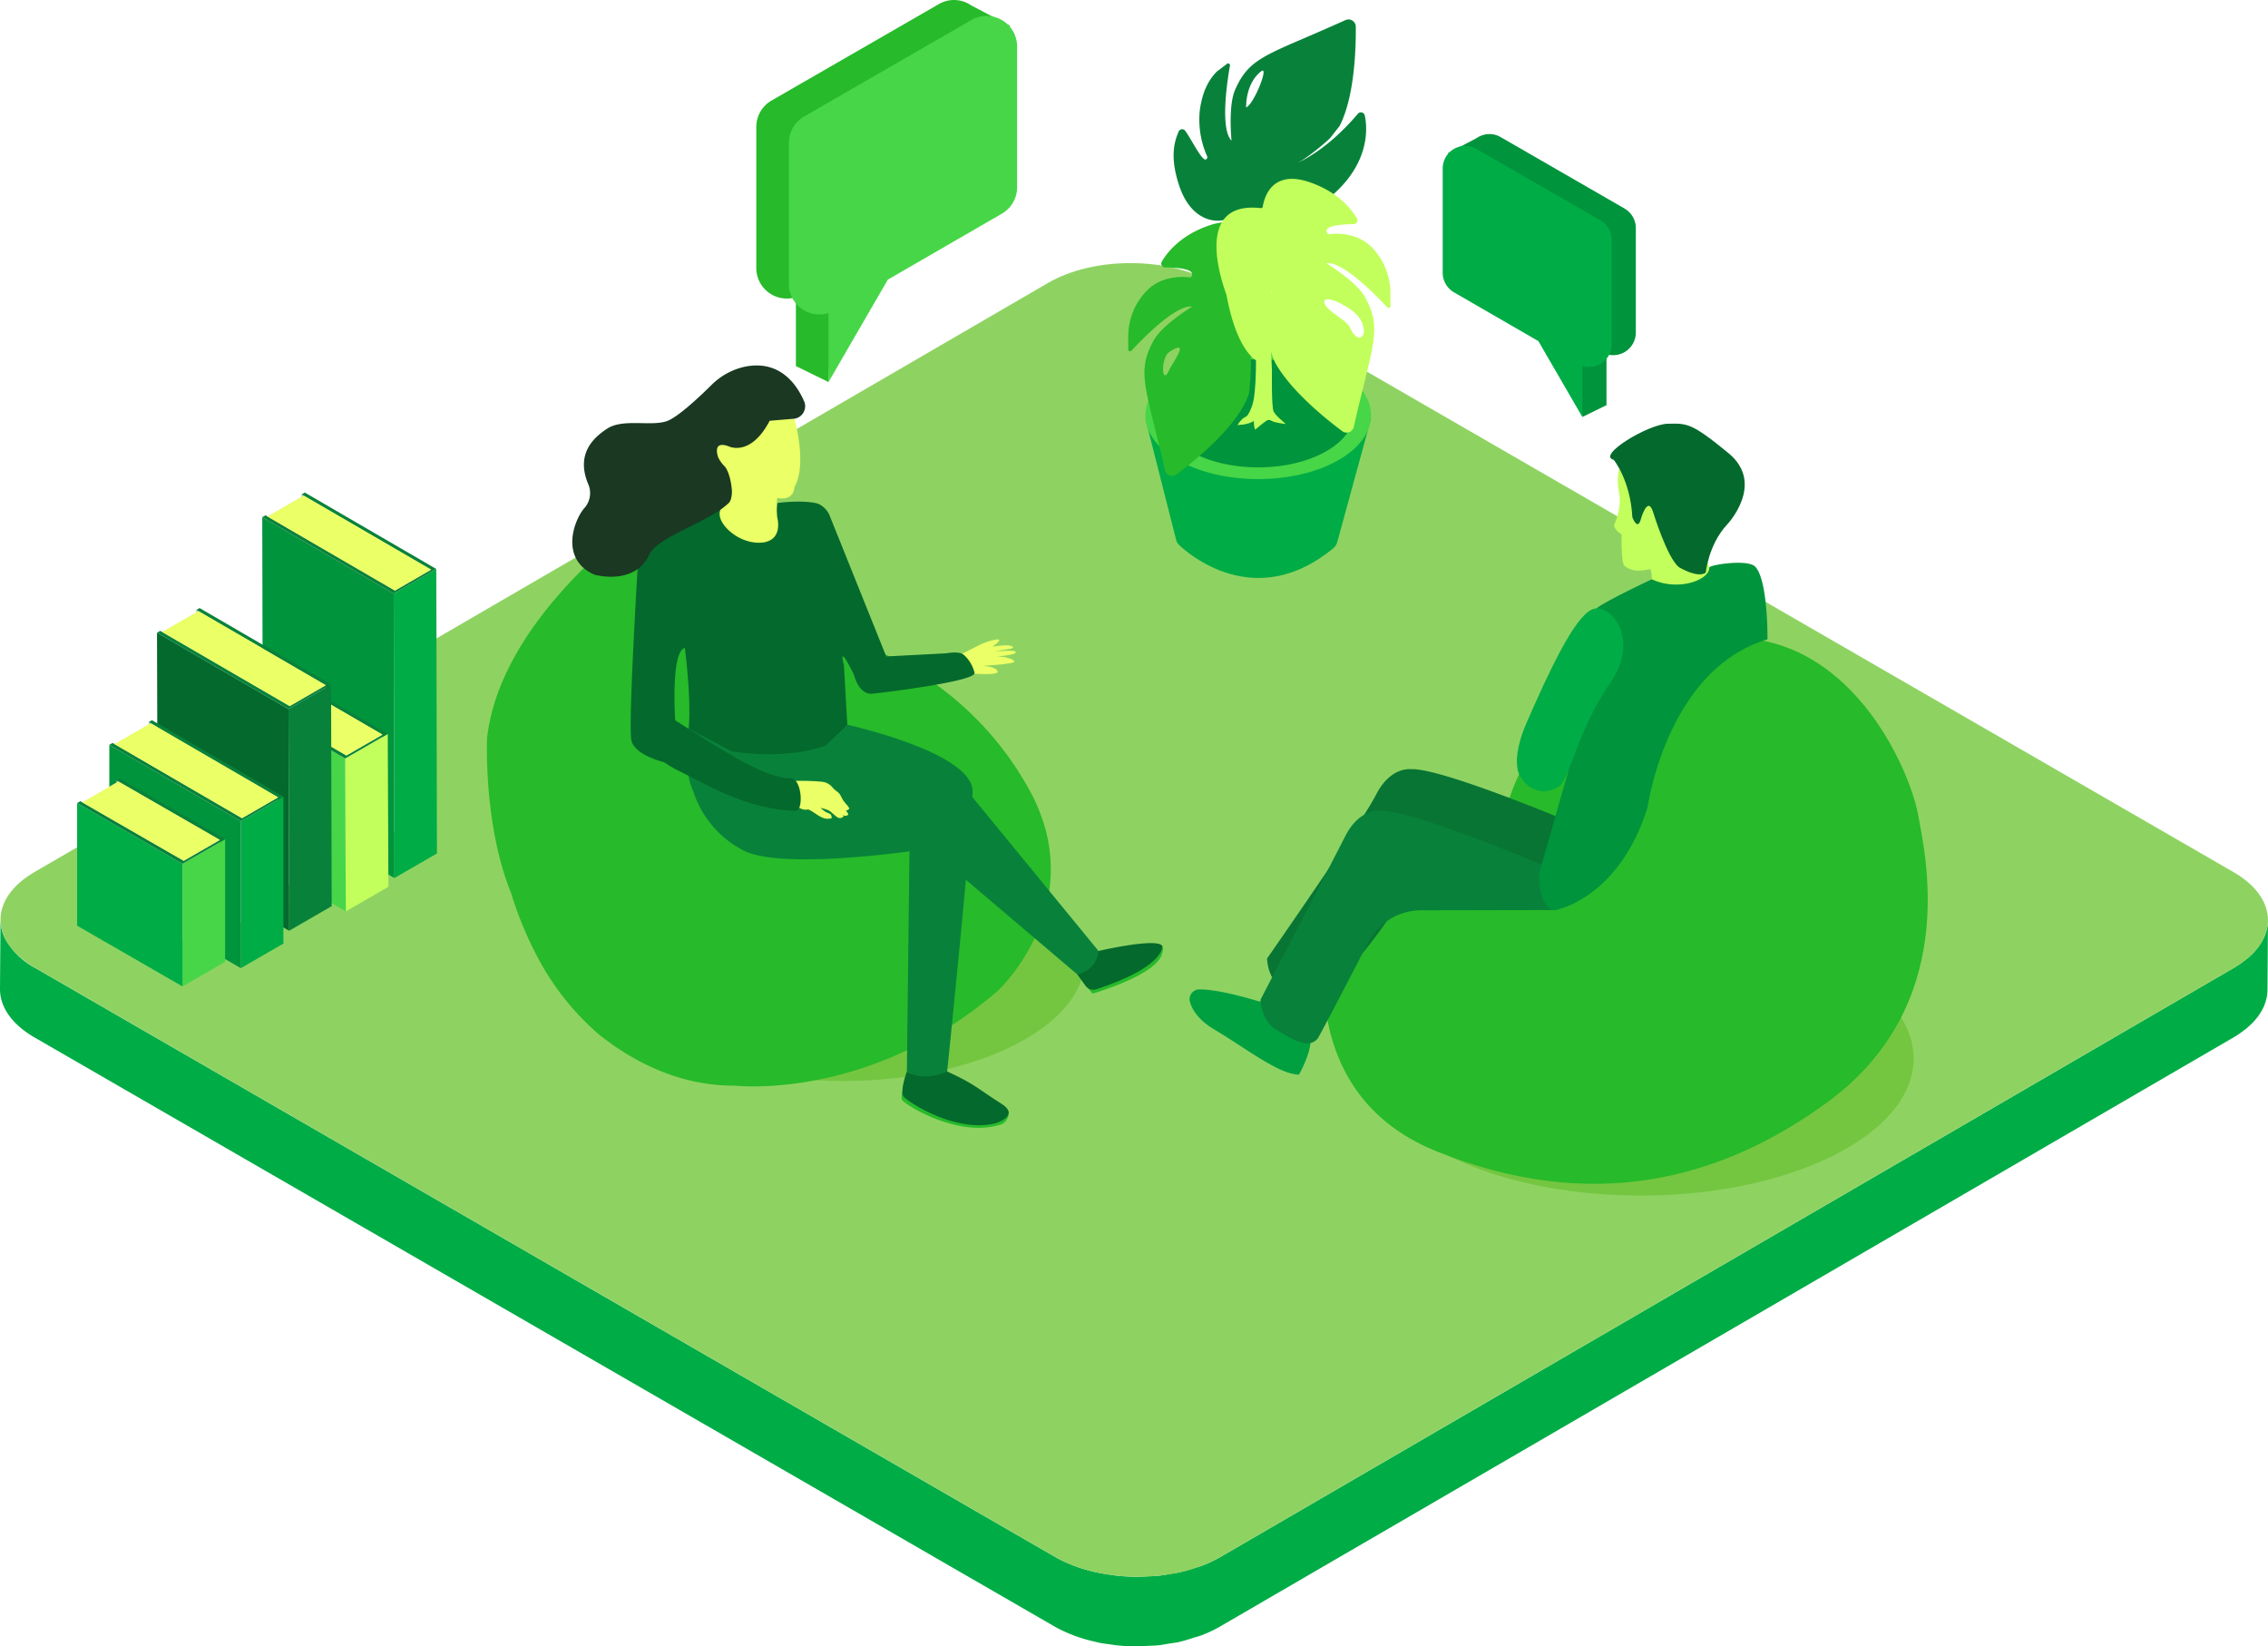 <svg id="Komponente_116_2" data-name="Komponente 116 – 2" xmlns="http://www.w3.org/2000/svg" xmlns:xlink="http://www.w3.org/1999/xlink" width="604.392" height="438.656" viewBox="0 0 604.392 438.656">
  <defs>
    <clipPath id="clip-path">
      <rect id="Rechteck_4310" data-name="Rechteck 4310" width="604.392" height="438.657" fill="none"/>
    </clipPath>
    <clipPath id="clip-path-2">
      <rect id="Rechteck_4297" data-name="Rechteck 4297" width="604.394" height="193.65" fill="none"/>
    </clipPath>
    <clipPath id="clip-path-3">
      <rect id="Rechteck_4298" data-name="Rechteck 4298" width="161.031" height="145.557" fill="none"/>
    </clipPath>
    <clipPath id="clip-path-4">
      <rect id="Rechteck_4299" data-name="Rechteck 4299" width="150.278" height="160.258" fill="none"/>
    </clipPath>
    <clipPath id="clip-path-5">
      <rect id="Rechteck_4300" data-name="Rechteck 4300" width="51.201" height="94.585" fill="none"/>
    </clipPath>
    <clipPath id="clip-path-6">
      <rect id="Rechteck_4301" data-name="Rechteck 4301" width="110.183" height="65.467" fill="none"/>
    </clipPath>
    <clipPath id="clip-path-7">
      <rect id="Rechteck_4302" data-name="Rechteck 4302" width="18.599" height="9.243" fill="none"/>
    </clipPath>
    <clipPath id="clip-path-8">
      <rect id="Rechteck_4303" data-name="Rechteck 4303" width="91.644" height="75.055" fill="none"/>
    </clipPath>
    <clipPath id="clip-path-9">
      <rect id="Rechteck_4304" data-name="Rechteck 4304" width="22.417" height="33.044" fill="none"/>
    </clipPath>
    <clipPath id="clip-path-10">
      <rect id="Rechteck_4305" data-name="Rechteck 4305" width="62.065" height="56.283" fill="none"/>
    </clipPath>
    <clipPath id="clip-path-11">
      <rect id="Rechteck_4306" data-name="Rechteck 4306" width="20.088" height="12.725" fill="none"/>
    </clipPath>
    <clipPath id="clip-path-12">
      <rect id="Rechteck_4307" data-name="Rechteck 4307" width="22.697" height="12.43" fill="none"/>
    </clipPath>
    <clipPath id="clip-path-13">
      <rect id="Rechteck_4308" data-name="Rechteck 4308" width="28.509" height="10.214" fill="none"/>
    </clipPath>
    <clipPath id="clip-path-14">
      <rect id="Rechteck_4309" data-name="Rechteck 4309" width="28.322" height="14.325" fill="none"/>
    </clipPath>
  </defs>
  <g id="Gruppe_51074" data-name="Gruppe 51074">
    <g id="Gruppe_51073" data-name="Gruppe 51073" clip-path="url(#clip-path)">
      <g id="Gruppe_51036" data-name="Gruppe 51036" transform="translate(0 245.006)" style="isolation: isolate">
        <g id="Gruppe_51035" data-name="Gruppe 51035">
          <g id="Gruppe_51034" data-name="Gruppe 51034" clip-path="url(#clip-path-2)">
            <path id="Pfad_198550" data-name="Pfad 198550" d="M604.055,534.717a10.689,10.689,0,0,0,.2-1.944v-.01l.131-18.552a10.59,10.59,0,0,1-.205,1.954c-.038.2-.1.405-.152.608a11.411,11.411,0,0,1-.422,1.348c-.1.259-.207.517-.327.773s-.253.522-.4.781c-.155.284-.328.564-.51.844-.165.255-.338.51-.525.762-.2.276-.426.548-.655.818-.209.247-.423.493-.654.736-.252.265-.523.526-.8.786-.253.237-.509.473-.783.7-.209.176-.439.347-.66.521a25.761,25.761,0,0,1-2.961,2.027L325.226,683.846a33.957,33.957,0,0,1-5.032,2.361c-.6.225-1.248.37-1.864.569-1.22.4-2.434.8-3.717,1.091-.973.222-1.985.351-2.985.513-.916.149-1.817.337-2.749.437-1.02.108-2.058.123-3.091.172-.941.044-1.878.131-2.823.126a53.351,53.351,0,0,1-5.418-.3c-.429-.046-.844-.132-1.269-.189-1.447-.192-2.882-.422-4.28-.734q-.457-.1-.908-.214a42.4,42.4,0,0,1-4.727-1.439c-.227-.085-.444-.183-.668-.272a34.026,34.026,0,0,1-4.491-2.119L9.357,526.9A19.618,19.618,0,0,1,1.42,519.2a11.224,11.224,0,0,1-1.289-5.176v0L0,532.579c-.013,4.65,3.063,9.309,9.226,12.868L281.071,702.4a34.01,34.01,0,0,0,4.492,2.12c.225.089.439.185.666.271a42.24,42.24,0,0,0,4.728,1.439c.3.074.6.145.908.214.376.084.743.189,1.124.265,1.033.205,2.1.329,3.155.47.427.057.84.143,1.269.189,1.7.182,3.413.3,5.133.314.1,0,.19-.013.285-.013.946.005,1.88-.081,2.823-.126,1.034-.049,2.069-.063,3.091-.172.934-.1,1.831-.288,2.748-.437.9-.146,1.819-.234,2.7-.429.1-.022.191-.062.291-.085,1.284-.293,2.5-.7,3.717-1.091.617-.2,1.267-.343,1.864-.569a33.854,33.854,0,0,0,5.032-2.361L595.21,545.423a25.777,25.777,0,0,0,2.961-2.027c.1-.081.238-.151.338-.232.116-.094.209-.194.322-.289.275-.232.53-.468.783-.7.277-.26.548-.52.8-.786.23-.242.444-.488.654-.735.229-.271.451-.542.655-.818.186-.252.359-.506.526-.762.182-.28.352-.56.51-.844.143-.259.273-.52.4-.781.068-.145.158-.288.22-.434.047-.112.063-.226.106-.338a11.351,11.351,0,0,0,.422-1.349c.051-.2.113-.4.153-.607" transform="translate(0 -514.028)" fill="#00ac46"/>
          </g>
        </g>
      </g>
      <path id="Pfad_198551" data-name="Pfad 198551" d="M595.341,309.319c12.2,7.045,12.266,18.455.144,25.5L325.37,491.793c-12.123,7.045-31.821,7.045-44.023,0L9.5,334.843c-12.239-7.066-12.3-18.476-.181-25.521L279.436,152.348c12.122-7.045,31.82-7.045,44.06.021Z" transform="translate(-0.144 -76.969)" fill="#8ed362"/>
      <path id="Pfad_198552" data-name="Pfad 198552" d="M306.84,497.387c-7.768,0-15.035-1.729-20.466-4.866L14.527,335.573c-4.93-2.847-7.648-6.435-7.654-10.1,0-3.626,2.651-7.169,7.482-9.975L284.472,158.522c5.385-3.132,12.624-4.855,20.383-4.855,7.78,0,15.069,1.733,20.521,4.881L597.223,315.5c4.909,2.836,7.615,6.412,7.621,10.075,0,3.628-2.654,7.172-7.486,9.983L327.241,492.528c-5.39,3.133-12.636,4.859-20.4,4.859" transform="translate(-3.597 -80.423)" fill="#8ed362"/>
      <path id="Pfad_198553" data-name="Pfad 198553" d="M640.379,234.015l8.179,32.24a3.077,3.077,0,0,0,.892,1.505c3.572,3.293,20.86,17.3,40.941.841a3.489,3.489,0,0,0,1.141-1.78l8.978-32.806s-28.209,27.626-60.13,0" transform="translate(-335.149 -122.474)" fill="#00ac46"/>
      <path id="Pfad_198554" data-name="Pfad 198554" d="M700.51,213.448c0,9.394-13.461,17.008-30.065,17.008s-30.065-7.615-30.065-17.008,13.461-17.008,30.065-17.008,30.065,7.615,30.065,17.008" transform="translate(-335.149 -102.809)" fill="#47d647"/>
      <path id="Pfad_198555" data-name="Pfad 198555" d="M700.96,215.214c0,7.956-11.4,14.405-25.464,14.405s-25.464-6.449-25.464-14.405,11.4-14.406,25.464-14.406,25.464,6.449,25.464,14.406" transform="translate(-340.201 -105.095)" fill="#00943c"/>
      <path id="Pfad_198556" data-name="Pfad 198556" d="M695.4,136.128s2.953,35.247.287,42.158c-1.652,4.28-1.547,1.452-3.837,4.931,0,0,3.15-.059,4.325-1.116,0,0,.176,2.978.6,2.185,0,0,2.759-2.418,3.263-2.418,1.394,0-.3.373,4.51,1.07.605.087-2.157-1.7-3.038-3.286-.635-1.143-.465-10.943-.465-10.943s-1.368-24.842,1.178-31.713-6.82-.868-6.82-.868" transform="translate(-362.086 -69.973)" fill="#c3ff5c"/>
      <path id="Pfad_198557" data-name="Pfad 198557" d="M663.167,34.816a23.886,23.886,0,0,0,2,12.677c-.644,3.023-4.119-4.609-5.939-6.974a1.009,1.009,0,0,0-1.734.211c-1.072,2.554-2.436,6.593.114,14.321,3.395,10.286,10.781,9.969,12.6,8.982.232-.125-.215-.152,0,0,9.713,6.829,24.955-3.293,25.812-4.383a.556.556,0,0,1,.1-.1c12.013-8.869,11.891-18.971,10.974-23.119a1.058,1.058,0,0,0-1.849-.42c-10.18,12.008-18.949,14.2-18.949,14.2,3.25-.462,8.935-5.324,11.526-7.679l2.574-3.3c3.987-7.752,4.361-20.652,4.308-26.442a1.949,1.949,0,0,0-2.757-1.748c-20.744,9.381-25.453,9.568-29.41,18.583-1.891,4.31-.943,13.534-.943,13.534-3.107-3.122-1.137-15.951-.421-20a.488.488,0,0,0-.779-.47l-2.763,2.093c-2.426,2.527-3.775,5.55-4.466,10.039M679.5,24.679c2.19-1.687-1.877,8.733-4.013,9.645,0,0-.282-6.336,4.013-9.645" transform="translate(-343.404 -5.686)" fill="#08823a"/>
      <path id="Pfad_198558" data-name="Pfad 198558" d="M630.8,154.619v3.466a.488.488,0,0,0,.845.337c2.8-3.018,11.834-12.336,16.2-11.745,0,0-7.925,4.815-10.217,8.925-4.8,8.6-2.1,12.464,2.949,34.664a1.949,1.949,0,0,0,3.059,1.143c5.071-3.77,16.587-13.061,19.341-21.549a.481.481,0,0,0,.021-.1c.1-.81,1.378-11.961-.657-15.623,0,0,2.517-22.31,2.477-22.57-.313-2.048-2.206-10.018-12.455-6.512-7.7,2.634-11.254,7.276-12.642,9.673a1.009,1.009,0,0,0,.879,1.509c2.984.022,8.837.354,6.816,2.693,0,0-7.041-1.267-11.687,3.52a17.481,17.481,0,0,0-4.928,12.166m10.842,9.1c-1.971,4.224-2.253-3.426.141-4.975,5.768-3.732.874,2.8-.141,4.975" transform="translate(-330.137 -64.99)" fill="#27ba2a"/>
      <path id="Pfad_198559" data-name="Pfad 198559" d="M721.554,118.258c-4.646-4.787-11.686-3.52-11.686-3.52-2.021-2.34,3.835-2.672,6.818-2.693a1.011,1.011,0,0,0,.875-1.512c-1.39-2.4-4.944-7.037-12.64-9.67-10.249-3.506-12.142,4.465-12.455,6.512a.49.49,0,0,1-.543.4c-18.806-2.114-9.609,21.68-9.14,23.1.007.046-.007-.046,0,0,2.457,13.228,6.764,17.683,9.892,18.42.941.221.953-.5.832-1.456-1.943-15.477,1.436-17.9,1.436-17.9-1.5,2.695-1.2,9.443-.9,13.143.588,1.99.209,2.612,1.742,5.9,4.152,7.478,13.452,14.945,17.865,18.225a1.945,1.945,0,0,0,3.054-1.134c5.051-22.209,7.748-26.075,2.951-34.674-2.293-4.11-10.217-8.925-10.217-8.925,4.363-.591,13.4,8.723,16.2,11.743a.489.489,0,0,0,.847-.335v-3.466a17.481,17.481,0,0,0-4.928-12.166M715.5,134.543c2.394,1.549,3.811,3.579,3.9,6.008.058,1.69-1.784,3.192-3.755-1.032-1.014-2.174-7.322-4.834-6.758-7.087,0,0,.849-1.62,6.618,2.112" transform="translate(-355.95 -52.327)" fill="#c3ff5c"/>
      <path id="Pfad_198560" data-name="Pfad 198560" d="M764.676,551.629c0,20.164,32.567,36.51,72.741,36.51s72.742-16.346,72.742-36.51-32.567-36.51-72.742-36.51-72.741,16.346-72.741,36.51" transform="translate(-400.201 -269.593)" fill="#74c640"/>
      <g id="Gruppe_51039" data-name="Gruppe 51039" transform="translate(352.687 169.856)" style="isolation: isolate">
        <g id="Gruppe_51038" data-name="Gruppe 51038">
          <g id="Gruppe_51037" data-name="Gruppe 51037" clip-path="url(#clip-path-3)">
            <path id="Pfad_198561" data-name="Pfad 198561" d="M742.006,429.262s5.611-25.247,46.651-30.227q1.315-.159,2.68-.291s17.976-39.3,53.511-42.224,51.421,35.534,53.511,46.822,11.287,51-24.247,76.922c-28.246,20.6-62.708,29.682-104.1,12.96s-28.01-63.962-28.01-63.962" transform="translate(-739.944 -356.362)" fill="#27ba2a"/>
          </g>
        </g>
      </g>
      <path id="Pfad_198562" data-name="Pfad 198562" d="M800.6,487.1s-13.372-23.121-4.662-41.342c0,0-106.934,14.833,4.662,41.342" transform="translate(-392.395 -233.294)" fill="#27ba2a"/>
      <path id="Pfad_198563" data-name="Pfad 198563" d="M882.752,363.69s-41.827,29.231-34.67,80.461c0,0-33.714-48.593,34.67-80.461" transform="translate(-439.503 -190.341)" fill="#27ba2a"/>
      <path id="Pfad_198564" data-name="Pfad 198564" d="M149.546,282.6l.168,75.787,9.642-5.563-.172-75.786Z" transform="translate(-78.266 -144.989)" fill="#ebeff0"/>
      <path id="Pfad_198565" data-name="Pfad 198565" d="M169.769,277.034l.171,75.786L203.9,372.557l-.173-75.788Z" transform="translate(-88.85 -144.989)" fill="#ebeff0"/>
      <path id="Pfad_198566" data-name="Pfad 198566" d="M220.134,324.61,220.3,400.4l11.347-6.55-.168-75.787Z" transform="translate(-115.209 -166.459)" fill="#00ac46"/>
      <path id="Pfad_198567" data-name="Pfad 198567" d="M146.627,289.089l.172,75.786,35.03,20.359-.166-75.786Z" transform="translate(-76.739 -151.298)" fill="#00943c"/>
      <path id="Pfad_198568" data-name="Pfad 198568" d="M168.628,276.391v1.1l.952-.547Z" transform="translate(-88.253 -144.652)" fill="#bdc2c7"/>
      <path id="Pfad_198569" data-name="Pfad 198569" d="M148.027,281.712h-.008l33.965,19.737,9.634-5.564-33.961-19.735-.008,0-.536-.309.863-.5,35.033,20.36-11.345,6.551-35.036-20.36.856-.494Z" transform="translate(-76.739 -144.104)" fill="#08823a"/>
      <path id="Pfad_198570" data-name="Pfad 198570" d="M150.531,283.161l-.977-.564,9.623-5.56,1.151.663-1.151-.663.008,0,33.961,19.735-9.634,5.564L149.546,282.6h.008Z" transform="translate(-78.266 -144.989)" fill="#ebff66"/>
      <path id="Pfad_198571" data-name="Pfad 198571" d="M122.406,374.777l.166,40.732,9.64-5.562-.174-40.733Z" transform="translate(-64.062 -193.231)" fill="#ebeff0"/>
      <path id="Pfad_198572" data-name="Pfad 198572" d="M142.613,369.213l.174,40.733,33.963,19.737-.165-40.734Z" transform="translate(-74.638 -193.231)" fill="#ebeff0"/>
      <path id="Pfad_198573" data-name="Pfad 198573" d="M192.992,416.785l.165,40.733,11.353-6.551-.173-40.736Z" transform="translate(-101.004 -214.699)" fill="#c3ff5c"/>
      <path id="Pfad_198574" data-name="Pfad 198574" d="M119.481,381.268,119.647,422l35.037,20.358-.165-40.733Z" transform="translate(-62.532 -199.54)" fill="#47d647"/>
      <path id="Pfad_198575" data-name="Pfad 198575" d="M141.478,368.571v1.1l.952-.549Z" transform="translate(-74.044 -192.895)" fill="#bdc2c7"/>
      <path id="Pfad_198576" data-name="Pfad 198576" d="M120.875,373.888h0l33.964,19.736,9.64-5.563-33.973-19.736,0,0-.537-.309.861-.5,35.037,20.359-11.345,6.553-35.038-20.359.857-.494Z" transform="translate(-62.532 -192.344)" fill="#08823a"/>
      <path id="Pfad_198577" data-name="Pfad 198577" d="M123.383,375.341l-.978-.567,9.627-5.559,1.15.663-1.15-.663,0,0,33.973,19.736-9.64,5.563-33.964-19.735v0Z" transform="translate(-64.062 -193.231)" fill="#ebff66"/>
      <path id="Pfad_198578" data-name="Pfad 198578" d="M90.709,347.163l.163,59.059,9.637-5.565-.168-59.059Z" transform="translate(-47.474 -178.779)" fill="#ebeff0"/>
      <path id="Pfad_198579" data-name="Pfad 198579" d="M110.917,341.6l.167,59.059,33.963,19.736-.167-59.058Z" transform="translate(-58.05 -178.779)" fill="#ebeff0"/>
      <path id="Pfad_198580" data-name="Pfad 198580" d="M161.286,389.174l.167,59.061,11.349-6.554-.166-59.058Z" transform="translate(-84.411 -200.25)" fill="#08823a"/>
      <path id="Pfad_198581" data-name="Pfad 198581" d="M87.782,353.656l.166,59.057,35.036,20.362-.167-59.061Z" transform="translate(-45.941 -185.09)" fill="#04692c"/>
      <path id="Pfad_198582" data-name="Pfad 198582" d="M109.782,340.953v1.1l.949-.549Z" transform="translate(-57.456 -178.441)" fill="#bdc2c7"/>
      <path id="Pfad_198583" data-name="Pfad 198583" d="M89.177,346.278h0l33.96,19.735,9.635-5.562L98.809,340.713l0,0-.536-.31.861-.5,35.037,20.36-11.349,6.55L87.782,346.461l.858-.494Z" transform="translate(-45.942 -177.894)" fill="#08823a"/>
      <path id="Pfad_198584" data-name="Pfad 198584" d="M91.684,347.727l-.975-.564,9.628-5.562,1.148.663-1.148-.663,0,0L134.3,361.335l-9.635,5.562-33.96-19.734Z" transform="translate(-47.473 -178.779)" fill="#ebff66"/>
      <path id="Pfad_198585" data-name="Pfad 198585" d="M64.048,409.834l-.005,39.152,9.636-5.565V404.269Z" transform="translate(-33.518 -211.578)" fill="#ebeff0"/>
      <path id="Pfad_198586" data-name="Pfad 198586" d="M84.261,404.27v39.152l33.962,19.736,0-39.151Z" transform="translate(-44.099 -211.579)" fill="#ebeff0"/>
      <path id="Pfad_198587" data-name="Pfad 198587" d="M134.629,451.845V491l11.349-6.554,0-39.151Z" transform="translate(-70.459 -233.049)" fill="#00ac46"/>
      <path id="Pfad_198588" data-name="Pfad 198588" d="M61.124,416.328l0,39.15,35.036,20.362V436.685Z" transform="translate(-31.989 -217.889)" fill="#00943c"/>
      <path id="Pfad_198589" data-name="Pfad 198589" d="M83.127,403.624v1.1l.949-.549Z" transform="translate(-43.505 -211.241)" fill="#bdc2c7"/>
      <path id="Pfad_198590" data-name="Pfad 198590" d="M62.522,408.95h0l33.96,19.735,9.635-5.563L72.154,403.385l0,0-.536-.31.861-.5,35.037,20.36-11.349,6.55L61.127,409.132l.858-.494Z" transform="translate(-31.992 -210.694)" fill="#08823a"/>
      <path id="Pfad_198591" data-name="Pfad 198591" d="M65.029,410.4l-.975-.564,9.628-5.562,1.148.663-1.148-.663,0,0,33.963,19.737-9.635,5.562-33.96-19.734Z" transform="translate(-33.523 -211.579)" fill="#ebff66"/>
      <path id="Pfad_198592" data-name="Pfad 198592" d="M46.04,442.4l0,32.668,9.637-5.565V436.84Z" transform="translate(-24.094 -228.625)" fill="#ebeff0"/>
      <path id="Pfad_198593" data-name="Pfad 198593" d="M66.252,436.84v32.668l27.015,15.564V452.4Z" transform="translate(-34.674 -228.625)" fill="#ebeff0"/>
      <path id="Pfad_198594" data-name="Pfad 198594" d="M102.044,475.662v32.671l11.349-6.554V469.111Z" transform="translate(-53.406 -245.514)" fill="#47d647"/>
      <path id="Pfad_198595" data-name="Pfad 198595" d="M43.116,448.9v32.667L71.2,497.754V465.083Z" transform="translate(-22.565 -234.936)" fill="#00ac46"/>
      <path id="Pfad_198596" data-name="Pfad 198596" d="M65.117,436.195v1.1l.949-.549Z" transform="translate(-34.08 -228.287)" fill="#bdc2c7"/>
      <path id="Pfad_198597" data-name="Pfad 198597" d="M44.512,441.52h0l27.012,15.562,9.635-5.562L54.144,435.956l0,0-.536-.31.861-.5,28.09,16.187L71.2,457.888,43.117,441.7l.858-.494Z" transform="translate(-22.566 -227.74)" fill="#08823a"/>
      <path id="Pfad_198598" data-name="Pfad 198598" d="M47.018,442.969l-.975-.564,9.628-5.562,1.148.663-1.148-.663,0,0L82.691,452.4l-9.635,5.562L46.043,442.405Z" transform="translate(-24.097 -228.625)" fill="#ebff66"/>
      <path id="Pfad_198599" data-name="Pfad 198599" d="M335.706,500.75c0,17.888,28.892,32.389,64.53,32.389s64.531-14.5,64.531-32.389-28.892-32.389-64.531-32.389-64.53,14.5-64.53,32.389" transform="translate(-175.695 -245.121)" fill="#74c640"/>
      <g id="Gruppe_51042" data-name="Gruppe 51042" transform="translate(129.748 129.196)" style="isolation: isolate">
        <g id="Gruppe_51041" data-name="Gruppe 51041">
          <g id="Gruppe_51040" data-name="Gruppe 51040" clip-path="url(#clip-path-4)">
            <path id="Pfad_198600" data-name="Pfad 198600" d="M331.866,271.154a27.766,27.766,0,0,0-13.452,5.094c-12.248,8.564-42.77,32.886-46.154,62.235,0,0-1,23.094,6.371,41.21a96.834,96.834,0,0,0,8.362,19.51,70.691,70.691,0,0,0,15.019,18.22c8.2,6.579,20.826,13.815,36.344,13.687,0,0,35.955,4.171,70.069-25.326,0,0,25.137-23.335,8.208-53.733s-45.656-40.145-57.2-42.2c0,0-.213-41.059-27.568-38.7" transform="translate(-272.214 -271.056)" fill="#27ba2a"/>
          </g>
        </g>
      </g>
      <g id="Gruppe_51045" data-name="Gruppe 51045" transform="translate(207.986 193.092)" style="isolation: isolate">
        <g id="Gruppe_51044" data-name="Gruppe 51044">
          <g id="Gruppe_51043" data-name="Gruppe 51043" clip-path="url(#clip-path-5)">
            <path id="Pfad_198601" data-name="Pfad 198601" d="M454.175,405.11s33.548,7.381,33.383,17.82-6.776,74.561-6.776,74.561-3.3,4.958-10.742,0l.827-69.906-34.509-13.975s15.173-6.187,17.817-8.5" transform="translate(-436.358 -405.11)" fill="#08823a"/>
          </g>
        </g>
      </g>
      <g id="Gruppe_51048" data-name="Gruppe 51048" transform="translate(182.982 194.125)" style="isolation: isolate">
        <g id="Gruppe_51047" data-name="Gruppe 51047">
          <g id="Gruppe_51046" data-name="Gruppe 51046" clip-path="url(#clip-path-6)">
            <path id="Pfad_198602" data-name="Pfad 198602" d="M385.695,424.064a26.955,26.955,0,0,0,13.386,15.687c10.783,5.578,49.454-.5,49.454-.5l39.415,33.465s8.057.744,5.7-6.2l-39.8-48.551a8.2,8.2,0,0,0-6.5-3.012H447.3c-2,.043-41.564-1.446-41.564-1.446l-21.309-6.238s-1.8,10.379,1.271,16.787" transform="translate(-383.9 -407.277)" fill="#08823a"/>
          </g>
        </g>
      </g>
      <g id="Gruppe_51051" data-name="Gruppe 51051" transform="translate(252.112 170.36)" style="isolation: isolate">
        <g id="Gruppe_51050" data-name="Gruppe 51050">
          <g id="Gruppe_51049" data-name="Gruppe 51049" clip-path="url(#clip-path-7)">
            <path id="Pfad_198603" data-name="Pfad 198603" d="M530.792,366.009s12.93,1.593,11.841-.2c-.824-1.357-4.155-1.33-4.155-1.33s8.749-.48,8.652-1.154-2.915-1.58-5.321-1.266c0,0,6-.484,5.716-1.266s-5.778-.087-5.707-.1c.6-.1,1.513-.336,1.513-.336l3.007-.494c.28-.068.588-.393.336-.534-.653-.366-1.573-.519-5.4,0,0,0,3.846-2.542.445-1.76-3.472.8-3.788,1.385-9.2,4.027-6.89,3.365-1.729,4.414-1.729,4.414" transform="translate(-528.936 -357.418)" fill="#ebff66"/>
          </g>
        </g>
      </g>
      <g id="Gruppe_51054" data-name="Gruppe 51054" transform="translate(168.069 133.639)" style="isolation: isolate">
        <g id="Gruppe_51053" data-name="Gruppe 51053">
          <g id="Gruppe_51052" data-name="Gruppe 51052" clip-path="url(#clip-path-8)">
            <path id="Pfad_198604" data-name="Pfad 198604" d="M412.1,326.47c-4.564-9.217-2.664-2.5-2.664-2.5l.909,15.865-5.721,5.5s-9.029,3.966-25.018,1.611l-11.558-6.073c.816-7.7-1-21.5-1-21.5-3.842.9-2.561,19.521-2.561,19.521l14.006,8.792c-2.975,2.6,5.759,7.753,5.759,7.753l-6.461-1.39-17.27-4.515c-7.6-2.314-7.684-5.537-7.684-5.537-.992-2.809,1.653-46.273,1.653-46.273,1.652-9.255,22.9-15.877,22.9-15.877l10.55,9.411c2.882.087,3.729-10.5,3.729-10.5,5.381-.682,9.511-.314,10.96.223a5.9,5.9,0,0,1,3.1,3.366l14.988,37.295,16.035-.844s3.376-.686,4.642.422a9.328,9.328,0,0,1,2.848,4.747c.633,2.215-22.87,5.134-27.165,5.591-3.719.4-4.978-5.08-4.978-5.08" transform="translate(-352.613 -280.378)" fill="#04692c"/>
          </g>
        </g>
      </g>
      <g id="Gruppe_51057" data-name="Gruppe 51057" transform="translate(190.848 111.556)" style="isolation: isolate">
        <g id="Gruppe_51056" data-name="Gruppe 51056">
          <g id="Gruppe_51055" data-name="Gruppe 51055" clip-path="url(#clip-path-9)">
            <path id="Pfad_198605" data-name="Pfad 198605" d="M421.237,234.047s3.562,12.126,0,18.24c0,0,.074,3.719-4.553,2.892a25.986,25.986,0,0,0,0,5.206s1.818,6.363-4.462,6.693-12.395-5.784-10.577-8.924c0,0,3.217-1.879,2.887-5.184,0,0-.923-5.36-1.919-6.031-3.438-2.317-2.753-7.668,1.275-5.475l1.506-4.018a5.785,5.785,0,0,1,5.27-3.4Z" transform="translate(-400.402 -234.047)" fill="#ebff66"/>
          </g>
        </g>
      </g>
      <g id="Gruppe_51060" data-name="Gruppe 51060" transform="translate(152.506 97.372)" style="isolation: isolate">
        <g id="Gruppe_51059" data-name="Gruppe 51059">
          <g id="Gruppe_51058" data-name="Gruppe 51058" clip-path="url(#clip-path-10)">
            <path id="Pfad_198606" data-name="Pfad 198606" d="M381.752,213.848c-2-4.581-6.571-11.186-15.971-9.193a18.2,18.2,0,0,0-8.9,5.005c-3.31,3.263-8.868,8.449-11.714,9.454-4.214,1.487-11.651-.744-15.865,1.983s-8.428,7.189-4.958,15.121a6,6,0,0,1-1.284,6.2c-2.683,3.223-6.484,13.469,2.771,17.6,0,0,10.627,3.071,14.564-5.205,2.417-5.082,15.243-8.332,21.222-13.848,1.819-1.678.379-8.445-1.122-9.867a8.389,8.389,0,0,1-1.65-2.326s-1.826-4.728,2.943-2.879c0,0,5.751,2.736,10.771-6.87l6.578-.547a3.357,3.357,0,0,0,2.615-4.625" transform="translate(-319.96 -204.289)" fill="#1a3822"/>
          </g>
        </g>
      </g>
      <g id="Gruppe_51063" data-name="Gruppe 51063" transform="translate(289.859 252.008)" style="isolation: isolate">
        <g id="Gruppe_51062" data-name="Gruppe 51062">
          <g id="Gruppe_51061" data-name="Gruppe 51061" clip-path="url(#clip-path-11)">
            <path id="Pfad_198607" data-name="Pfad 198607" d="M608.13,539.933l1.3,1.509s17.464-5,18.565-10.825c0,0,.5-1.308-.014-1.9Z" transform="translate(-608.13 -528.717)" fill="#27ba2a"/>
          </g>
        </g>
      </g>
      <g id="Gruppe_51066" data-name="Gruppe 51066" transform="translate(287.033 251.277)" style="isolation: isolate">
        <g id="Gruppe_51065" data-name="Gruppe 51065">
          <g id="Gruppe_51064" data-name="Gruppe 51064" clip-path="url(#clip-path-12)">
            <path id="Pfad_198608" data-name="Pfad 198608" d="M602.2,535.475a6.8,6.8,0,0,0,5.7-6.2s15.493-3.594,16.981-1.364c0,0,1.166,5.366-17.551,11.572a2.579,2.579,0,0,1-2.877-.922Z" transform="translate(-602.2 -527.185)" fill="#04692c"/>
          </g>
        </g>
      </g>
      <g id="Gruppe_51069" data-name="Gruppe 51069" transform="translate(240.249 290.266)" style="isolation: isolate">
        <g id="Gruppe_51068" data-name="Gruppe 51068">
          <g id="Gruppe_51067" data-name="Gruppe 51067" clip-path="url(#clip-path-13)">
            <path id="Pfad_198609" data-name="Pfad 198609" d="M504.43,608.983a5.1,5.1,0,0,0-.3,2.7c.234.963,14.843,10.484,26.548,6.585a3.159,3.159,0,0,0,1.776-3.709Z" transform="translate(-504.048 -608.983)" fill="#27ba2a"/>
          </g>
        </g>
      </g>
      <g id="Gruppe_51072" data-name="Gruppe 51072" transform="translate(240.477 285.473)" style="isolation: isolate">
        <g id="Gruppe_51071" data-name="Gruppe 51071">
          <g id="Gruppe_51070" data-name="Gruppe 51070" clip-path="url(#clip-path-14)">
            <path id="Pfad_198610" data-name="Pfad 198610" d="M505.716,598.928s-2.072,5.528-.751,6.834c1.7,1.678,13.767,9.472,24.177,7.017,0,0,7.127-1.952,1.612-5.361s-6.528-4.958-14.3-8.49c0,0-6.094,2.975-10.742,0" transform="translate(-504.525 -598.928)" fill="#04692c"/>
          </g>
        </g>
      </g>
      <path id="Pfad_198611" data-name="Pfad 198611" d="M439.22,441.976a2.9,2.9,0,0,1-1.795-2.87c.2-.877,1.471-2.743,2.943-2.637a61.112,61.112,0,0,1,6.809.139,10.535,10.535,0,0,1,1.564.215,4.515,4.515,0,0,1,2.2,1.57c.571.648,1.31.958,1.8,1.669.374.546.595,1.245,1,1.743a15.946,15.946,0,0,0,1.019,1.23,3.162,3.162,0,0,1,.485.813c-.162.205-.551.511-.834.447-.08.342.1.167.258.469.119.225.406.59.166.781a1.1,1.1,0,0,1-1.406-.1c.079.152.228.25.3.417a1.237,1.237,0,0,1-1.731.239c-.4-.239-1.558-1.348-1.967-1.619a7.056,7.056,0,0,0-2.467-.807c.345.258.7.543,1.12.859.971.736,1.792.346,1.881,1.815-2.494.846-4.041-1.345-6.283-2.308-2.01.524-3.32-1.367-5.055-2.069" transform="translate(-228.91 -228.394)" fill="#ebff66"/>
      <path id="Pfad_198612" data-name="Pfad 198612" d="M363.377,398.038c1.849-.752,25.315,17.889,35.2,17.629,2.993-.078,3.6,8.77,1.238,8.7-13.629-.43-24.976-7.846-30.04-10.173-10.236-4.7-14.855-12.712-6.4-16.152" transform="translate(-187.877 -208.305)" fill="#04692c"/>
      <path id="Pfad_198613" data-name="Pfad 198613" d="M856.579,94.783l-33-19.022a5.936,5.936,0,0,0-5.008-.462l-.012-.007-.084.044a6.122,6.122,0,0,0-1.34.7l-7.628,4,5.05,5.444v23.271a6.017,6.017,0,0,0,3.006,5.21l22.5,13.009,4.668,8.058.605,15.292,6.434-3.142v-13.6a6.022,6.022,0,0,0,7.817-5.745V100a6.017,6.017,0,0,0-3.012-5.213" transform="translate(-423.664 -39.225)" fill="#00943c"/>
      <path id="Pfad_198614" data-name="Pfad 198614" d="M848.626,101.374l-33-19.022a6.017,6.017,0,0,0-9.022,5.213v27.782a6.017,6.017,0,0,0,3.006,5.21l22.5,13.009,11.707,20.208v-13.6a6.022,6.022,0,0,0,7.817-5.745V106.588a6.017,6.017,0,0,0-3.012-5.213" transform="translate(-422.144 -42.674)" fill="#00ac46"/>
      <path id="Pfad_198615" data-name="Pfad 198615" d="M426.915,26.783,471.476,1.1a8.017,8.017,0,0,1,6.763-.624l.016-.01.113.06a8.293,8.293,0,0,1,1.809.949l10.3,5.406-6.818,7.351V45.652a8.126,8.126,0,0,1-4.059,7.035L449.211,70.255l-6.3,10.88-.817,20.649L433.4,97.541V79.171a8.131,8.131,0,0,1-10.556-7.758V33.823a8.125,8.125,0,0,1,4.068-7.04" transform="translate(-221.301 0)" fill="#27ba2a"/>
      <path id="Pfad_198616" data-name="Pfad 198616" d="M445.141,35.683,489.7,10a8.126,8.126,0,0,1,12.184,7.04V54.553a8.126,8.126,0,0,1-4.059,7.035L467.437,79.155l-15.808,27.287V88.071a8.131,8.131,0,0,1-10.556-7.758V42.723a8.125,8.125,0,0,1,4.068-7.04" transform="translate(-230.84 -4.658)" fill="#47d647"/>
      <path id="Pfad_198617" data-name="Pfad 198617" d="M904,258.292a14.637,14.637,0,0,0-.267,7.2c.8,4.358-1.123,7.981-1.3,8.693s1.378,2.256,2,2.435c0,0-.212,7.5.767,8.392s2.979,1.912,6.892.845a7.418,7.418,0,0,1,.356,2.668c-.178.978,9.337,7.737,11.471,5.247s4.358-3.913,4.447-4.8-3.379-15.118-3.379-15.118S919.291,250.11,904,258.292" transform="translate(-472.287 -134.282)" fill="#c3ff5c"/>
      <path id="Pfad_198618" data-name="Pfad 198618" d="M901.167,246.43s4.447,5.336,4.98,15.3c0,0,1.423,3.913,2.312.356,0,0,1.779-6.225,3.2-1.778,0,0,3.735,12.272,6.936,14.762,0,0,4.98,3.023,7.114,1.423,0,0,.712-7.47,5.692-12.806,0,0,10.316-10.849.356-19.03s-11.027-7.915-16.185-7.826-19.031,8.448-14.406,9.6" transform="translate(-471.148 -123.932)" fill="#04692c"/>
      <path id="Pfad_198619" data-name="Pfad 198619" d="M683.645,556.275s-10.639-3.332-15.992-3.219a2.6,2.6,0,0,0-2.5,3.218c.522,1.988,2.108,4.875,6.668,7.56,8,4.713,17.074,11.917,22.41,11.917,0,0,3.735-6.492,3.024-10.316-2.042-10.976-13.606-9.16-13.606-9.16" transform="translate(-348.069 -289.446)" fill="#00a041"/>
      <path id="Pfad_198620" data-name="Pfad 198620" d="M790.555,444.6S754.94,429.531,746.8,429.93c0,0-5.469-.8-9.337,6.8s-29.035,43.62-29.035,43.62,0,5.6,4.269,8.137,8.511,5.181,10.938,2.268c.446-.535,14.769-15.737,19.917-25.677a15.968,15.968,0,0,1,14.156-8.624l35.825-.07s-3.246-9.916-2.979-11.783" transform="translate(-370.764 -224.996)" fill="#087534"/>
      <path id="Pfad_198621" data-name="Pfad 198621" d="M780.425,467.832s-35.616-15.073-43.753-14.673c0,0-5.469-.8-9.337,6.8s-22.544,43.486-22.544,43.486,0,5.6,4.269,8.137,8.51,5.181,10.938,2.268c.446-.535,8.277-15.6,13.425-25.543a15.967,15.967,0,0,1,14.156-8.624l35.825-.07s-3.246-9.916-2.979-11.783" transform="translate(-368.859 -237.152)" fill="#08823a"/>
      <path id="Pfad_198622" data-name="Pfad 198622" d="M890.557,318.976s-8.326,3.907-12.622,6.385a17.669,17.669,0,0,0-2.1,1.352c-2.4,1.956-6.492,39.929-7.915,44.731s-6.847,24.1-7.292,25.345.178,10.76,4.269,10.315c0,0,16.9-2.934,24.544-27.479,0,0,5.069-36.638,31.925-44.642,0,0,.175-15.693-3.246-19.342-2-2.134-12.317-.489-12.272.223.2,3.16-8.093,6.492-15.3,3.112" transform="translate(-450.356 -164.641)" fill="#00943c"/>
      <path id="Pfad_198623" data-name="Pfad 198623" d="M848.8,384.535s-2.49-3.957,1.867-13.962c5.908-13.565,12.628-27.923,17.341-30.146s13.25,7.559,4.98,19.475-10.849,25.167-13.339,27.3S852,390.138,848.8,384.535" transform="translate(-443.855 -178)" fill="#00ac46"/>
    </g>
  </g>
</svg>
